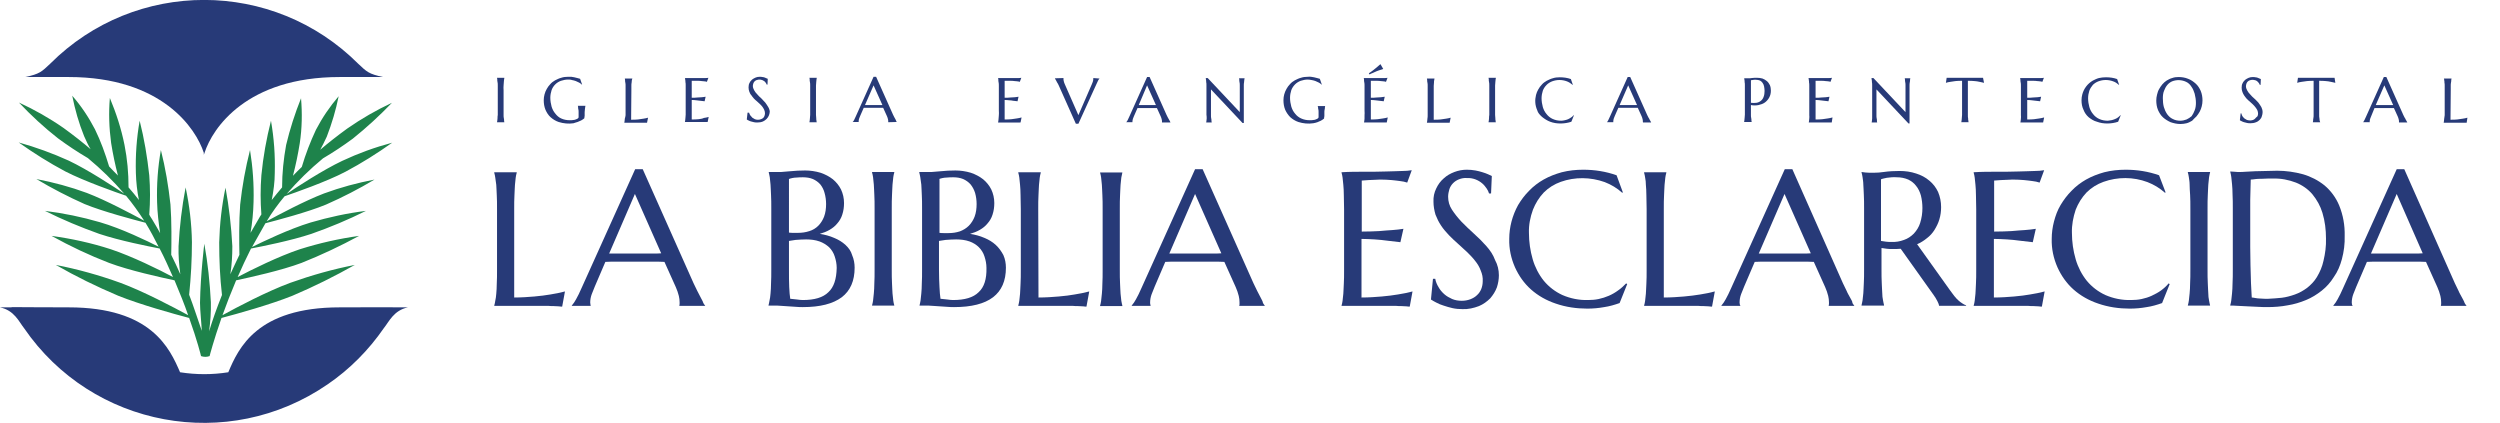 <?xml version="1.0" encoding="utf-8"?>
<!-- Generator: Adobe Illustrator 24.3.0, SVG Export Plug-In . SVG Version: 6.00 Build 0)  -->
<svg version="1.1" id="Layer_1" xmlns="http://www.w3.org/2000/svg" xmlns:xlink="http://www.w3.org/1999/xlink" x="0px" y="0px"
	 viewBox="0 0 989.9 167.4" style="enable-background:new 0 0 989.9 167.4;" xml:space="preserve">
<style type="text/css">
	.st0{fill:#273A78;}
	.st1{fill:#1E834B;}
</style>
<g>
	<path class="st0" d="M211.6,117.4c-2.4,0.2-5.1,0.4-8,0.4v-35c0-2.1,0-3.9,0.1-5.5s0.1-2.9,0.2-4.1c0.1-1,0.2-1.9,0.3-2.9
		c0.1-0.6,0.2-1.3,0.4-1.9v-0.2h-8.9v0.2c0.2,0.6,0.3,1.3,0.4,1.9c0.1,0.8,0.2,1.7,0.4,2.9c0.1,1.1,0.1,2.5,0.2,4.1s0.1,3.4,0.1,5.5
		v24c0,2.1,0,4-0.1,5.5c0,1.5-0.1,2.9-0.2,4c-0.1,1.1-0.2,2.1-0.4,2.8c-0.1,0.6-0.2,1.3-0.4,1.9v0.1h15.9c0.2,0,0.6,0,1.2,0h1.9h2.3
		c0.8,0.1,1.6,0.1,2.3,0.1l2,0.1c0.6,0.1,1,0.1,1.3,0.1l1.1-6c-1.9,0.5-3.8,0.9-5.8,1.2C216.1,116.9,214,117.2,211.6,117.4z"/>
	<path class="st0" d="M277.5,117.9c-0.4-0.8-0.9-1.7-1.4-2.7c-0.5-1-1-2-1.5-3.1L254.5,67h-3l-21.2,47c-0.8,1.8-1.5,3.3-2.2,4.5
		c-0.5,0.9-1,1.7-1.7,2.5v0.1h7.5V121c-0.1-0.1-0.1-0.3-0.1-0.4c0-0.3-0.1-0.5-0.1-0.8c0-1.1,0.2-2.2,0.6-3.3c0.4-1.1,0.8-2.1,1.2-3
		l4.2-9.8c1.4-0.1,3.1-0.1,4.9-0.1h13c2.3,0,4.1,0,5.5,0.1l4.5,10c0.5,1.1,0.9,2.3,1.2,3.5c0.2,0.8,0.3,1.7,0.3,2.5
		c0,0.2,0,0.4,0,0.7c0,0.2-0.1,0.4-0.1,0.6v0.1l10.2,0v-0.1c-0.3-0.3-0.5-0.7-0.7-1C278.3,119.3,277.9,118.7,277.5,117.9z
		 M258.2,100.4h-4.2h-4.4h-4.4h-4l10.2-23.6l10.4,23.5C260.8,100.4,259.6,100.4,258.2,100.4z"/>
	<path class="st0" d="M334.8,97c-1.3-1.2-2.8-2.1-4.5-2.8c-1.8-0.8-3.8-1.3-5.7-1.6c1.4-0.4,2.7-0.9,3.9-1.6c1.2-0.7,2.2-1.5,3-2.5
		c0.9-1,1.6-2.2,2-3.5c0.5-1.5,0.7-3,0.7-4.6c0-1.9-0.4-3.7-1.2-5.4c-0.8-1.6-1.9-2.9-3.2-4c-1.4-1.1-3.1-2-4.9-2.6
		c-2-0.6-4.1-0.9-6.1-0.9c-2,0-3.9,0.1-5.9,0.3c-1.2,0.1-2.4,0.2-3.6,0.3h-1.8c-0.6,0-1,0-1.6,0c-0.5,0-1.1,0-1.5,0v0.2
		c0.1,0.5,0.3,1.2,0.4,1.9s0.2,1.7,0.3,2.9c0.1,1.1,0.1,2.5,0.2,4.1c0.1,1.6,0.1,3.4,0.1,5.5l0,24c0,2.1,0,4-0.1,5.5
		c0,1.5-0.1,2.9-0.2,4c-0.1,1.1-0.2,2.1-0.4,2.8c-0.1,0.8-0.3,1.4-0.4,1.9v0.1h2.4c0.7,0,1.6,0,2.6,0.1l3,0.2l3,0.2
		c1,0.1,1.8,0.1,2.6,0.1c6.8,0,11.9-1.3,15.4-3.9c3.4-2.6,5.1-6.5,5.1-11.7c0-1.7-0.3-3.4-1-5C337,99.5,336,98.1,334.8,97z
		 M312.3,70.9c0.5-0.2,1-0.3,1.4-0.4c0.5-0.1,1.1-0.2,1.8-0.2c0.8-0.1,1.6-0.1,2.5-0.1c1.3,0,2.7,0.2,3.9,0.7
		c1.1,0.5,2.1,1.2,2.9,2.1c0.8,1,1.4,2.2,1.7,3.4c0.4,1.4,0.6,2.9,0.6,4.4c0,1.7-0.2,3.4-0.8,5c-0.5,1.3-1.3,2.6-2.3,3.6
		c-1,1-2.2,1.7-3.5,2.1c-1.5,0.5-3,0.7-4.6,0.7h-1.7c-0.5,0-1.1,0-1.8-0.1V70.9z M328,115.7c-2.1,2.1-5.5,3.1-10.1,3.1
		c-0.8,0-1.5-0.1-2.2-0.2c-0.9-0.1-1.9-0.2-2.8-0.3c-0.2-1.2-0.3-2.7-0.4-4.6c-0.1-1.9-0.1-4.2-0.1-7.1V95.4
		c0.6-0.1,1.5-0.2,2.6-0.4c1.4-0.1,2.8-0.2,4.2-0.2h0c1.8,0,3.6,0.2,5.3,0.8c1.4,0.5,2.7,1.3,3.8,2.3c1,1,1.8,2.3,2.2,3.6
		c0.5,1.5,0.8,3,0.8,4.6C331.2,110.5,330.2,113.7,328,115.7z"/>
	<path class="st0" d="M345.3,68.3c0.2,0.6,0.3,1.3,0.4,1.9c0.1,0.8,0.2,1.7,0.3,2.9c0.1,1.1,0.1,2.5,0.2,4.1
		c0.1,1.6,0.1,3.4,0.1,5.5v24c0,2.1,0,4-0.1,5.5c0,1.5-0.1,2.9-0.2,4s-0.2,2.1-0.3,2.8c-0.1,0.6-0.2,1.3-0.4,1.9v0.1h8.8v-0.1
		c-0.2-0.6-0.3-1.3-0.4-1.9c-0.1-0.8-0.2-1.8-0.3-2.8c-0.1-1.1-0.1-2.4-0.2-4c-0.1-1.6-0.1-3.4-0.1-5.5v-24c0-2.1,0-3.9,0.1-5.5
		s0.1-2.9,0.2-4.1c0.1-1,0.2-1.9,0.3-2.9c0.1-0.6,0.2-1.3,0.4-1.9v-0.2h-8.8V68.3z"/>
	<path class="st0" d="M394.3,97c-1.3-1.2-2.8-2.1-4.5-2.8c-1.8-0.8-3.8-1.3-5.7-1.6c1.4-0.4,2.7-0.9,3.9-1.6c1.2-0.7,2.2-1.5,3-2.5
		c0.9-1,1.6-2.2,2-3.5c0.5-1.5,0.7-3,0.7-4.6c0-1.9-0.4-3.7-1.2-5.4c-0.8-1.6-1.9-2.9-3.2-4c-1.4-1.1-3.1-2-4.9-2.6
		c-2-0.6-4.1-0.9-6.1-0.9c-2,0-3.9,0.1-5.8,0.3c-1.2,0.1-2.4,0.2-3.6,0.3h-1.8c-0.6,0-1,0-1.6,0c-0.5,0-1,0-1.5,0v0.2
		c0.1,0.5,0.3,1.2,0.4,1.9s0.2,1.7,0.4,2.9c0.1,1.1,0.1,2.5,0.2,4.1c0.1,1.6,0.1,3.4,0.1,5.5l0,24c0,2.1,0,4-0.1,5.5
		c0,1.5-0.1,2.9-0.2,4c-0.1,1.1-0.2,2.1-0.3,2.8c-0.1,0.8-0.3,1.4-0.4,1.9v0.1h2.5c0.7,0,1.6,0,2.6,0.1l3,0.2l3,0.2
		c1,0.1,1.8,0.1,2.6,0.1c6.8,0,12-1.3,15.4-3.9c3.4-2.6,5.1-6.5,5.1-11.7c0-1.7-0.3-3.4-1-5C396.5,99.5,395.5,98.1,394.3,97z
		 M371.8,70.9c0.5-0.2,1-0.3,1.4-0.4c0.5-0.1,1.1-0.2,1.8-0.2c0.8-0.1,1.6-0.1,2.5-0.1c1.3,0,2.7,0.2,3.9,0.7
		c1.1,0.5,2.1,1.2,2.9,2.1c0.8,1,1.4,2.1,1.8,3.4c0.4,1.4,0.6,2.9,0.6,4.4c0,1.7-0.2,3.4-0.8,5c-0.5,1.3-1.3,2.6-2.3,3.6
		c-1,1-2.2,1.7-3.5,2.2c-1.5,0.5-3,0.7-4.6,0.7h-1.7c-0.5,0-1.2,0-1.8-0.1V70.9z M387.5,115.7c-2.1,2.1-5.5,3.1-10.1,3.1
		c-0.8,0-1.5-0.1-2.2-0.2c-0.9-0.1-1.9-0.2-2.8-0.3c-0.2-1.2-0.3-2.7-0.4-4.6c-0.1-1.9-0.2-4.2-0.2-7.1V95.4
		c0.6-0.1,1.5-0.2,2.6-0.4c1.4-0.1,2.8-0.2,4.2-0.2c1.8,0,3.6,0.2,5.3,0.8c1.4,0.5,2.7,1.3,3.7,2.3c1,1,1.8,2.3,2.2,3.6
		c0.5,1.5,0.8,3,0.8,4.6C390.7,110.5,389.7,113.7,387.5,115.7z"/>
	<path class="st0" d="M419.2,117.4c-2.4,0.2-5.1,0.4-8,0.4l-0.1-35c0-2.1,0-3.9,0.1-5.5s0.1-2.9,0.2-4.1c0.1-1,0.2-1.9,0.3-2.9
		c0.1-0.6,0.2-1.3,0.4-1.9v-0.2h-8.9v0.2c0.2,0.6,0.3,1.3,0.4,1.9c0.1,0.8,0.2,1.7,0.3,2.9c0.1,1.1,0.2,2.5,0.2,4.1s0.1,3.4,0.1,5.5
		v24c0,2.1,0,4-0.1,5.5s-0.1,2.9-0.2,4c-0.1,1.1-0.2,2.1-0.3,2.8c-0.1,0.8-0.3,1.4-0.4,1.9v0.1h16c0.2,0,0.6,0,1.2,0h1.9h2.3
		c0.8,0.1,1.6,0.1,2.3,0.1l2,0.1c0.6,0.1,1,0.1,1.3,0.1l1.1-6c-1.9,0.5-3.8,0.9-5.8,1.2C423.8,116.9,421.7,117.2,419.2,117.4z"/>
	<path class="st0" d="M435.6,68.4c0.2,0.6,0.3,1.3,0.4,1.9c0.1,0.8,0.2,1.7,0.3,2.9c0.1,1.1,0.1,2.5,0.2,4.1
		c0.1,1.6,0.1,3.4,0.1,5.5v24c0,2.1,0,4-0.1,5.5c0,1.5-0.1,2.9-0.2,4c-0.1,1.1-0.2,2.1-0.3,2.8c-0.1,0.6-0.2,1.3-0.4,1.9l0,0.2h8.8
		v-0.2c-0.1-0.5-0.3-1.2-0.4-1.9c-0.1-0.8-0.2-1.8-0.3-2.8c-0.1-1.1-0.1-2.4-0.2-4c-0.1-1.6-0.1-3.4-0.1-5.5v-24
		c0-2.1,0-3.9,0.1-5.5s0.1-2.9,0.2-4.1c0.1-1.2,0.2-2.1,0.3-2.9c0.1-0.6,0.3-1.3,0.4-1.9v-0.1h-8.8V68.4z"/>
	<path class="st0" d="M499.2,117.9c-0.4-0.8-0.9-1.7-1.4-2.7c-0.5-1-1-2-1.5-3.1L476.2,67h-3l-21.2,47c-0.8,1.8-1.5,3.3-2.2,4.5
		c-0.5,0.9-1,1.7-1.7,2.5v0.1h7.5V121c-0.1-0.1-0.1-0.3-0.1-0.4c-0.1-0.3-0.1-0.5-0.1-0.8c0-1.1,0.2-2.2,0.6-3.3
		c0.4-1.1,0.8-2.1,1.2-3l4.2-9.8c1.5-0.1,3.1-0.1,4.9-0.1h13c2.3,0,4.1,0,5.5,0.1l4.5,10c0.5,1.1,0.9,2.3,1.2,3.5
		c0.2,0.8,0.3,1.7,0.3,2.5c0,0.2,0,0.4,0,0.7c0,0.2,0,0.4-0.1,0.6v0.1l10.1,0v-0.1c-0.1-0.1-0.4-0.5-0.7-1
		C500,119.3,499.6,118.7,499.2,117.9z M480,100.4h-4.1h-4.4H467h-4l10.2-23.6l10.4,23.5C482.5,100.4,481.3,100.4,480,100.4z"/>
	<path class="st0" d="M547.1,117.4c-2.4,0.2-5.1,0.4-8,0.4V94.6c1.6,0,3.4,0.1,5.2,0.2c1.8,0.1,3.5,0.3,5,0.5
		c1.8,0.2,3.5,0.4,5.2,0.6l1.2-5.3c-1.3,0.2-2.8,0.4-4.4,0.5c-1.4,0.1-3.2,0.2-5.2,0.4c-2,0.1-4.3,0.2-6.9,0.2V71.5l2.7-0.2
		c0.8,0,1.5-0.1,2.4-0.1s1.5-0.1,2.1-0.1c1.8,0,3.3,0.1,4.6,0.2s2.5,0.3,3.4,0.4c1,0.1,1.9,0.3,2.8,0.6l1.8-4.9
		c-1.2,0.2-2.4,0.3-3.7,0.3c-1.8,0.1-4,0.1-6.5,0.2c-2.5,0.1-5.4,0.1-8.4,0.1c-3.1,0-6.1,0-9.2,0.2v0.2c0.2,0.6,0.3,1.3,0.4,1.9
		c0.1,0.8,0.2,1.7,0.3,2.9c0.1,1.1,0.2,2.5,0.2,4.1s0.1,3.4,0.1,5.5v24c0,2.1,0,4-0.1,5.5s-0.1,2.9-0.2,4s-0.2,2.1-0.3,2.8
		c-0.1,0.6-0.2,1.3-0.4,1.9v0.1h16c0.2,0,0.6,0,1.2,0h1.9h2.3c0.8,0.1,1.6,0.1,2.3,0.1l2,0.1c0.6,0.1,1,0.1,1.3,0.1l1.1-6
		c-1.9,0.5-3.8,0.9-5.8,1.2C551.7,116.9,549.5,117.2,547.1,117.4z"/>
	<path class="st0" d="M588.5,97.4c-1.5-1.7-3.2-3.4-4.9-4.9c-1.8-1.6-3.4-3.2-4.9-4.7c-1.4-1.5-2.7-3.1-3.8-4.8
		c-1-1.5-1.5-3.3-1.5-5.1c0-1,0.2-2,0.5-3c0.6-1.8,2-3.2,3.8-3.9c1-0.4,2.1-0.6,3.2-0.5c2.2-0.1,4.4,0.7,6.1,2.2
		c0.7,0.6,1.2,1.3,1.7,2c0.4,0.6,0.7,1.2,0.9,1.9h0.8l0.3-6.9l-1.5-0.7c-0.6-0.3-1.3-0.5-2.2-0.8c-0.9-0.3-1.8-0.5-2.8-0.7
		c-1.1-0.2-2.3-0.3-3.4-0.3c-1.7,0-3.3,0.3-4.9,0.9c-1.6,0.6-3,1.4-4.2,2.5c-1.3,1.1-2.3,2.5-3,4c-0.8,1.6-1.2,3.4-1.1,5.3
		c0,1.7,0.3,3.4,0.8,5.1c0.6,1.5,1.3,3,2.2,4.3c0.9,1.4,2,2.6,3.1,3.8c1.2,1.2,2.4,2.4,3.7,3.5c1.2,1.1,2.4,2.2,3.6,3.3
		c1.1,1.1,2.2,2.2,3.1,3.4c0.9,1.1,1.7,2.4,2.2,3.8c0.6,1.4,0.9,2.8,0.8,4.3c0,1-0.2,2.1-0.6,3.1c-0.4,0.9-0.9,1.7-1.7,2.4
		c-0.7,0.7-1.6,1.2-2.6,1.6c-1.1,0.4-2.2,0.6-3.4,0.6c-1.3,0-2.6-0.2-3.8-0.7c-1.1-0.5-2.2-1.1-3.1-1.9c-0.9-0.8-1.7-1.7-2.3-2.8
		c-0.6-1-1.1-2.1-1.3-3.3h-0.9l-0.8,8.2c0.7,0.4,1.4,0.9,2.1,1.2c0.9,0.5,1.9,0.9,2.9,1.2c1.1,0.4,2.3,0.7,3.5,1
		c1.3,0.3,2.7,0.4,4,0.4c2.2,0.1,4.4-0.4,6.5-1.2c1.7-0.7,3.2-1.8,4.5-3.1c1.1-1.3,2-2.7,2.6-4.3c0.5-1.5,0.8-3.2,0.8-4.8
		c0-2.1-0.5-4.2-1.5-6C591.2,100.8,590,99.1,588.5,97.4z"/>
	<path class="st0" d="M640.7,115c-2.3,1.7-4.9,2.8-7.7,3.4c-1.4,0.3-2.8,0.4-4.2,0.4c-3.5,0.1-7-0.6-10.2-2
		c-2.8-1.3-5.3-3.2-7.3-5.6c-2-2.5-3.5-5.4-4.4-8.5c-1-3.4-1.5-7-1.5-10.5c-0.1-3.1,0.5-6.2,1.6-9.2c1-2.5,2.4-4.8,4.3-6.8
		c1.9-1.9,4.2-3.3,6.7-4.2c5.6-2,11.8-1.9,17.4,0.1c2.6,1,4.9,2.4,6.9,4.2l0.3-0.1l-2.5-6.8c-4.2-1.5-8.7-2.2-13.2-2.2
		c-2.9,0-5.7,0.3-8.5,1c-2.5,0.7-4.9,1.6-7.2,2.9c-2.1,1.2-4.1,2.7-5.8,4.5c-1.7,1.7-3.1,3.6-4.3,5.6c-1.1,2-2,4.2-2.6,6.5
		c-0.6,2.3-0.9,4.6-0.9,6.9c-0.1,3.9,0.7,7.7,2.3,11.3c1.5,3.3,3.6,6.3,6.3,8.7c2.8,2.5,6.2,4.4,9.8,5.6c4,1.4,8.3,2,12.5,2
		c2.3,0,4.5-0.2,6.7-0.6c2.1-0.3,4.1-0.9,6.1-1.6l3-7.5l-0.4-0.3C642.9,113.2,641.9,114.2,640.7,115z"/>
	<path class="st0" d="M666.8,117.4c-2.4,0.2-5.1,0.4-8,0.4l0-35c0-2.1,0-3.9,0.1-5.5s0.1-2.9,0.2-4.1c0.1-1,0.2-1.9,0.3-2.9
		c0.1-0.6,0.2-1.3,0.4-1.9v-0.2H651v0.2c0.2,0.6,0.3,1.3,0.4,1.9c0.2,0.9,0.3,1.9,0.3,2.9c0.1,1.1,0.2,2.5,0.2,4.1s0.1,3.4,0.1,5.5
		v24c0,2.1,0,4-0.1,5.5s-0.1,2.9-0.2,4c-0.1,1-0.2,1.9-0.3,2.8c-0.1,0.6-0.2,1.3-0.4,1.9v0.1h15.9c0.2,0,0.6,0,1.2,0h1.9h2.3
		c0.8,0.1,1.6,0.1,2.3,0.1l2,0.1c0.6,0.1,1,0.1,1.3,0.1l1.1-6c-1.9,0.5-3.8,0.9-5.8,1.2C671.3,116.9,669.2,117.2,666.8,117.4z"/>
	<path class="st0" d="M732.6,117.9c-0.4-0.8-1-1.7-1.4-2.7c-0.5-1-1-2-1.5-3.1l-20-45.1h-3l-21.2,47c-0.8,1.8-1.5,3.3-2.2,4.5
		c-0.5,0.9-1,1.7-1.7,2.5v0.1h7.5V121c-0.1-0.1-0.1-0.3-0.2-0.4c0-0.3-0.1-0.5-0.1-0.8c0-1.1,0.2-2.2,0.6-3.3c0.4-1.1,0.8-2.1,1.2-3
		l4.2-9.8c1.5-0.1,3.1-0.1,4.9-0.1h13c2.3,0,4.1,0,5.5,0.1l4.5,10c0.5,1.1,0.9,2.3,1.2,3.5c0.2,0.8,0.3,1.7,0.3,2.5
		c0,0.2,0,0.4,0,0.7c0,0.2-0.1,0.4-0.1,0.6v0.1l10.1,0v-0.1c-0.3-0.3-0.5-0.7-0.7-1C733.5,119.3,733,118.7,732.6,117.9z
		 M713.4,100.4h-4.2h-4.4h-4.4h-4l10.2-23.6l10.4,23.5C716,100.4,714.8,100.4,713.4,100.4z"/>
	<path class="st0" d="M775.5,119c-0.6-0.5-1.1-1.1-1.6-1.7c-0.5-0.7-1.1-1.4-1.8-2.4l-13-18.2c1.4-0.6,2.7-1.4,3.9-2.4
		c1.2-0.9,2.2-2,3-3.3c0.8-1.3,1.5-2.7,1.9-4.1c0.5-1.6,0.7-3.3,0.7-4.9c0-2.1-0.4-4.1-1.2-6c-0.8-1.7-2-3.3-3.5-4.5
		c-1.5-1.3-3.3-2.2-5.2-2.8c-2.1-0.7-4.3-1-6.5-1c-2.1,0-4.2,0.1-6.3,0.4c-1.3,0.2-2.6,0.3-3.9,0.3h-1.8c-0.6,0-1.1-0.1-1.6-0.1
		l-1.5-0.2v0.2c0.2,0.6,0.3,1.3,0.4,1.9c0.1,0.8,0.3,1.8,0.3,2.9c0.1,1.1,0.1,2.4,0.2,4s0.1,3.4,0.1,5.5v24c0,2.1,0,4-0.1,5.5
		c-0.1,1.5-0.1,2.9-0.2,4c-0.1,1.1-0.2,2.1-0.3,2.8s-0.3,1.4-0.4,1.9v0.2h8.9v-0.2c-0.1-0.5-0.3-1.2-0.4-1.9
		c-0.2-0.9-0.3-1.9-0.3-2.8c-0.1-1.1-0.1-2.4-0.2-4c-0.1-1.6-0.1-3.4-0.1-5.5v-8.4c0.7,0.1,1.4,0.2,2.1,0.3s1.5,0.1,2.1,0.1
		s1.2,0,1.7,0l1.7-0.1l13.1,18.4c0.5,0.7,1,1.5,1.4,2.3c0.3,0.6,0.6,1.2,0.7,1.9h10.7v-0.2c-0.5-0.2-1-0.4-1.4-0.7
		C776.4,119.8,776,119.4,775.5,119z M753.9,95c-1.6,0.6-3.3,0.9-5.1,0.8c-0.6,0-1.3,0-2-0.1c-0.7-0.1-1.3-0.2-2-0.3V71
		c0.7-0.3,1.5-0.4,2.3-0.6c1.3-0.2,2.7-0.3,4.1-0.2c1.5,0,3,0.3,4.4,0.9c1.2,0.6,2.3,1.4,3.1,2.5c0.9,1.1,1.5,2.4,1.9,3.8
		c0.4,1.6,0.6,3.3,0.6,5c0,2-0.3,4-0.9,5.9c-0.5,1.6-1.4,3-2.5,4.2C756.7,93.6,755.4,94.5,753.9,95z"/>
	<path class="st0" d="M797.5,117.4c-2.4,0.2-5.1,0.4-8,0.4V94.6c1.6,0,3.4,0.1,5.2,0.2c1.8,0.1,3.5,0.3,5,0.5
		c1.8,0.2,3.5,0.4,5.2,0.6l1.2-5.3c-1.3,0.2-2.8,0.4-4.4,0.5c-1.4,0.1-3.2,0.2-5.2,0.4c-2,0.1-4.3,0.2-6.9,0.2V71.5l2.7-0.2
		c0.8,0,1.5-0.1,2.4-0.1s1.5-0.1,2.1-0.1c1.8,0,3.3,0.1,4.6,0.2s2.5,0.3,3.4,0.4c1,0.1,1.9,0.3,2.8,0.6l1.8-4.9
		c-1.2,0.2-2.4,0.3-3.7,0.3c-1.8,0.1-4,0.1-6.5,0.2c-2.5,0.1-5.4,0.1-8.4,0.1c-3,0-6.1,0-9.3,0.2v0.2c0.2,0.6,0.3,1.3,0.4,1.9
		c0.1,0.8,0.2,1.7,0.3,2.9c0.1,1.1,0.2,2.5,0.2,4.1s0.1,3.4,0.1,5.5v24c0,2.1,0,4-0.1,5.5s-0.1,2.9-0.2,4s-0.2,2.1-0.3,2.8
		c-0.1,0.6-0.2,1.3-0.4,1.9v0.1h16c0.2,0,0.6,0,1.2,0h1.9h2.3c0.8,0.1,1.6,0.1,2.3,0.1l2,0.1c0.6,0.1,1,0.1,1.3,0.1l1.1-6
		c-1.9,0.5-3.8,0.9-5.8,1.2C802.1,116.9,799.9,117.2,797.5,117.4z"/>
	<path class="st0" d="M855.7,115c-1.1,0.8-2.4,1.5-3.7,2.1c-1.3,0.6-2.6,1-4,1.3c-1.4,0.3-2.8,0.4-4.2,0.4c-3.5,0.1-7-0.6-10.2-2
		c-2.8-1.3-5.3-3.2-7.3-5.6c-2-2.5-3.5-5.4-4.4-8.5c-1-3.4-1.5-7-1.5-10.5c-0.1-3.1,0.5-6.2,1.5-9.2c1-2.5,2.4-4.8,4.3-6.8
		c1.9-1.9,4.2-3.3,6.7-4.2c5.6-2,11.8-2,17.4,0.1c2.6,1,4.9,2.4,6.9,4.2l0.3-0.1l-2.6-6.8c-4.2-1.5-8.7-2.2-13.2-2.2
		c-2.9,0-5.7,0.3-8.5,1c-2.5,0.7-4.9,1.6-7.2,2.9c-2.1,1.2-4.1,2.7-5.8,4.5c-1.7,1.7-3.1,3.6-4.3,5.6c-1.2,2-2,4.2-2.6,6.5
		c-0.6,2.3-0.9,4.6-0.9,6.9c-0.1,3.9,0.7,7.7,2.3,11.3c1.5,3.3,3.6,6.3,6.3,8.7c2.8,2.5,6.2,4.4,9.8,5.6c4,1.4,8.3,2,12.5,2
		c2.3,0,4.5-0.2,6.7-0.6c2.1-0.3,4.1-0.9,6.1-1.6l3-7.5l-0.4-0.3C857.9,113.2,856.8,114.2,855.7,115z"/>
	<path class="st0" d="M866.3,68.3c0.2,0.6,0.3,1.3,0.4,1.9c0.1,0.8,0.3,1.7,0.3,2.9s0.1,2.5,0.2,4.1s0.1,3.4,0.1,5.5v24
		c0,2.1,0,4-0.1,5.5c0,1.5-0.1,2.9-0.2,4s-0.2,2.1-0.3,2.8c-0.1,0.6-0.2,1.3-0.4,1.9v0.1h8.8v-0.1c-0.1-0.5-0.3-1.2-0.4-1.9
		c-0.2-0.9-0.3-1.9-0.3-2.8c-0.1-1.1-0.1-2.4-0.2-4s-0.1-3.4-0.1-5.5v-24c0-2.1,0-3.9,0.1-5.5s0.1-2.9,0.2-4.1
		c0.1-1,0.2-1.9,0.3-2.9c0.1-0.8,0.3-1.4,0.4-1.9v-0.2h-8.8V68.3z"/>
	<path class="st0" d="M927.3,102.6c0.8-3,1.2-6.1,1.1-9.2c0.1-4.1-0.6-8.2-2.2-12.1c-1.3-3.1-3.3-5.8-5.8-7.9
		c-2.5-2-5.4-3.5-8.5-4.4c-3.3-0.9-6.8-1.4-10.2-1.4c-1.3,0-2.8,0.1-4.3,0.1l-4.4,0.1l-3.8,0.2c-1.1,0.1-1.9,0.1-2.3,0.1H886
		c-0.4,0-0.9-0.1-1.3-0.1l-1.6-0.1l0,0.2c0.2,0.7,0.3,1.3,0.4,2c0.1,0.8,0.2,1.8,0.3,2.9s0.2,2.5,0.2,4.1c0.1,1.6,0.1,3.4,0.1,5.5
		v24c0,2.1,0,4-0.1,5.5c0,1.5-0.1,2.9-0.2,4c-0.1,1-0.2,1.9-0.3,2.8c-0.1,0.6-0.2,1.3-0.4,1.9v0.2c0.7,0,1.7,0,2.9,0.1l4,0.2
		l4.2,0.2c1.4,0.1,2.6,0.1,3.6,0.1c2.7,0,5.4-0.2,8-0.7c2.5-0.4,4.9-1.1,7.3-2.1c2.2-0.9,4.3-2.2,6.2-3.7c1.9-1.5,3.5-3.3,4.8-5.4
		C925.6,107.6,926.6,105.2,927.3,102.6z M920,103.3c-0.5,2.3-1.4,4.4-2.6,6.4c-1,1.7-2.4,3.1-3.9,4.3c-1.5,1.1-3.1,2-4.8,2.6
		c-1.7,0.6-3.5,1.1-5.2,1.3c-1.8,0.2-3.5,0.3-5.3,0.4c-0.4,0-0.9,0-1.5,0l-1.9-0.1c-0.6,0-1.2-0.1-1.8-0.2c-0.6-0.1-1-0.2-1.4-0.2
		c-0.1-1.5-0.2-3.4-0.3-5.7c-0.1-2.3-0.1-4.6-0.2-7.1c0-2.5-0.1-4.8-0.1-7.2s0-4.3,0-6c0-0.8,0-1.7,0-2.7c0-1,0-2.1,0-3.2
		s0-2.2,0-3.4c0-1.2,0-2.3,0-3.4c0.1-2.6,0.1-5.2,0.2-8h0c0.5,0,1.2-0.1,1.9-0.2s1.5-0.1,2.3-0.1l2.5-0.1c0.8,0,1.6,0,2.2,0
		c3.1-0.1,6.1,0.5,9,1.6c2.5,1,4.8,2.6,6.5,4.6c1.8,2.2,3.2,4.7,4,7.4c1,3.3,1.4,6.7,1.4,10.1C921.1,97.4,920.7,100.4,920,103.3z"/>
	<path class="st0" d="M974.9,117.9c-0.4-0.8-1-1.7-1.4-2.7c-0.5-1-1-2-1.5-3.1L952,67h-3l-21.2,47c-0.8,1.8-1.5,3.3-2.2,4.5
		c-0.5,0.9-1,1.7-1.7,2.5v0.1h7.6V121c-0.1-0.1-0.1-0.3-0.2-0.4c0-0.3-0.1-0.5-0.1-0.8c0-1.1,0.2-2.2,0.6-3.3c0.4-1.1,0.8-2.1,1.2-3
		l4.2-9.8c1.5-0.1,3.1-0.1,4.9-0.1h13c2.3,0,4.1,0,5.5,0.1l4.5,10c0.5,1.1,0.9,2.3,1.2,3.5c0.2,0.8,0.3,1.7,0.3,2.5
		c0,0.2,0,0.4,0,0.7c0,0.2-0.1,0.4-0.1,0.6v0.1l10.1,0v-0.1c-0.3-0.3-0.5-0.7-0.7-1C975.7,119.3,975.3,118.7,974.9,117.9z
		 M955.7,100.4h-4.2h-4.4h-4.4h-3.9L949,76.8l10.3,23.5C958.2,100.4,957,100.4,955.7,100.4z"/>
	<path class="st0" d="M197,46.8c0,0.4-0.1,0.8-0.1,1c0,0.2-0.1,0.4-0.1,0.6h2.9c0-0.2-0.1-0.3-0.1-0.6c0-0.3,0-0.7-0.1-1
		s-0.1-0.8-0.1-1.3c0-0.5,0-1.1,0-1.8v-8c0-0.7-0.1-1.3,0-1.8c0.1-0.5,0-0.9,0.1-1.4c0-0.4,0.1-0.8,0.1-1c0-0.2,0.1-0.5,0.1-0.6
		v-0.1h-2.9v0.1c0.1,0.2,0.1,0.4,0.1,0.6c0,0.3,0,0.7,0.1,1c0.1,0.4,0.1,0.8,0.1,1.4c0,0.5,0,1.1,0,1.8v8c0,0.7,0,1.3,0,1.8
		C197,46,197,46.4,197,46.8z"/>
	<path class="st0" d="M228.7,48.3c0.5-0.2,1-0.4,1.4-0.6c0.4-0.2,0.8-0.5,1.2-0.8c0.1-0.1,0.1-0.2,0.1-0.2c0-0.1,0-0.2,0-0.3
		l0.1-0.5c0-0.6,0-1.1,0-1.5c0-0.4,0.1-0.8,0.1-1.1c0-0.3,0.1-0.6,0.1-0.8c0-0.2,0.1-0.4,0.1-0.6h-3c0.1,0.2,0.1,0.4,0.1,0.6
		c0,0.2,0,0.5,0.1,0.8c0.1,0.3,0.1,0.7,0.1,1.1c0,0.4,0,0.9,0,1.5v0.5c0,0.2-0.1,0.3-0.2,0.4c-0.2,0.2-0.4,0.3-0.7,0.4
		c-0.4,0.2-0.8,0.3-1.1,0.3c-0.5,0.1-1,0.1-1.5,0.1c-1.2,0-2.3-0.2-3.4-0.7c-0.9-0.4-1.7-1.1-2.3-1.9c-0.7-0.8-1.2-1.8-1.5-2.8
		c-0.3-1.1-0.5-2.3-0.5-3.5c0-1,0.2-2.1,0.5-3c0.6-1.7,2-3.1,3.7-3.7c0.9-0.3,1.9-0.5,2.8-0.5c0.5,0,1.1,0,1.6,0.2
		c0.5,0.1,1,0.2,1.5,0.4c0.5,0.2,0.9,0.4,1.3,0.6c0.4,0.2,0.8,0.5,1.1,0.8h0.1l-0.8-2.3c-0.4-0.1-0.7-0.2-1.1-0.3
		c-0.4-0.1-0.8-0.2-1.2-0.3c-0.4-0.1-0.8-0.1-1.2-0.2c-0.4,0-0.8,0-1.2,0c-1,0-1.9,0.1-2.8,0.4c-0.8,0.2-1.6,0.6-2.4,1
		c-0.7,0.4-1.4,0.9-1.9,1.5c-0.6,0.6-1,1.2-1.4,1.9c-0.4,0.7-0.7,1.4-0.9,2.2c-0.2,0.8-0.3,1.5-0.3,2.3c0,1.3,0.2,2.6,0.7,3.8
		c0.5,1.1,1.1,2.1,2,2.9c0.9,0.8,2,1.5,3.2,1.9c1.9,0.6,4,0.8,5.9,0.5C227.6,48.6,228.1,48.5,228.7,48.3z"/>
	<path class="st0" d="M247.4,47c0,0.4-0.1,0.8-0.1,1s-0.1,0.5-0.1,0.6h5.7h0.6h0.8h0.8h0.7h0.4l0.4-2c-0.6,0.2-1.3,0.3-1.9,0.4
		c-0.6,0.1-1.3,0.2-2.1,0.3s-1.7,0.1-2.7,0.1l0.1-11.6c0-0.7,0-1.3,0-1.8c0-0.5,0-0.9,0.1-1.3c0-0.4,0.1-0.8,0.1-1s0.2-0.5,0.2-0.6
		v0h-3v0c0,0.2,0.1,0.3,0.1,0.6s0,0.7,0.1,1c0.1,0.3,0.1,0.8,0.1,1.3c0,0.5,0,1.1,0,1.8v8c0,0.7,0,1.3,0,1.8S247.5,46.5,247.4,47z"
		/>
	<path class="st0" d="M276.6,47.2c-0.8,0.1-1.7,0.1-2.7,0.1v-7.7c0.6,0,1.1,0,1.7,0.1c0.6,0.1,1.1,0.1,1.7,0.2
		c0.6,0.1,1.2,0.1,1.7,0.2l0.4-1.8c-0.4,0.1-0.9,0.1-1.5,0.2l-1.7,0.1c-0.7,0.1-1.4,0.1-2.3,0.1v-6.7h0.9h0.8c0.3,0,0.5,0,0.7,0
		c0.5,0,1,0,1.5,0.1c0.4,0,0.8,0.1,1.1,0.1c0.3,0,0.7,0.1,1,0.2l0.6-1.6c-0.4,0.1-0.8,0.1-1.2,0.1l-2.2,0h-2.8l-3.1,0v0
		c0.1,0.2,0.1,0.4,0.1,0.6c0.1,0.3,0.1,0.7,0.1,1c0.1,0.3,0.1,0.8,0.1,1.3s0,1.1,0,1.8v8c0,0.7,0,1.3,0,1.8c0,0.5-0.1,1-0.1,1.3
		c0,0.3-0.1,0.7-0.1,1c0,0.2-0.1,0.4-0.1,0.6h5.7h0.6h0.8h0.8h0.7h0.4l0.4-2c-0.6,0.2-1.3,0.3-1.9,0.4
		C278.1,47,277.4,47.1,276.6,47.2z"/>
	<path class="st0" d="M304.2,42.4c-0.3-0.6-0.8-1.2-1.2-1.8c-0.5-0.6-1.1-1.1-1.6-1.7c-0.6-0.5-1.1-1-1.6-1.6
		c-0.5-0.5-0.9-1-1.2-1.6c-0.3-0.5-0.5-1.1-0.5-1.7c0-0.3,0.1-0.7,0.2-1c0.1-0.3,0.3-0.6,0.5-0.8c0.2-0.2,0.5-0.4,0.8-0.5
		c1.1-0.4,2.2-0.2,3.1,0.5c0.2,0.2,0.4,0.4,0.6,0.7c0.1,0.2,0.2,0.4,0.3,0.6h0.3l0.1-2.3l-0.5-0.2c-0.2-0.1-0.5-0.2-0.7-0.3
		c-0.3-0.1-0.6-0.2-0.9-0.2c-0.4-0.1-0.8-0.1-1.1-0.1c-0.6,0-1.1,0.1-1.6,0.3c-0.5,0.2-1,0.5-1.4,0.8c-0.4,0.4-0.8,0.8-1,1.3
		c-0.3,0.5-0.4,1.1-0.4,1.8c0,0.6,0.1,1.2,0.3,1.7c0.2,0.5,0.4,1,0.8,1.4c0.3,0.4,0.6,0.9,1,1.3c0.4,0.4,0.8,0.8,1.2,1.1l1.2,1.1
		c0.4,0.4,0.7,0.7,1,1.1c0.3,0.4,0.5,0.8,0.7,1.2c0.2,0.5,0.3,0.9,0.3,1.4c0,0.3-0.1,0.7-0.2,1c-0.1,0.3-0.3,0.6-0.5,0.8
		c-0.3,0.2-0.5,0.4-0.9,0.5c-0.8,0.3-1.6,0.3-2.4,0c-0.4-0.2-0.7-0.4-1-0.6c-0.3-0.3-0.5-0.6-0.8-0.9c-0.2-0.3-0.4-0.7-0.5-1.1H296
		l-0.3,2.7c0.2,0.2,0.5,0.3,0.7,0.4c0.3,0.2,0.7,0.3,1,0.4c0.4,0.1,0.8,0.2,1.2,0.3c0.4,0.1,0.9,0.1,1.3,0.1c0.7,0,1.5-0.1,2.2-0.4
		c1.1-0.5,2-1.4,2.4-2.5c0.2-0.5,0.3-1.1,0.3-1.6C304.7,43.7,304.6,43,304.2,42.4z"/>
	<path class="st0" d="M320.7,46.8c0,0.4-0.1,0.8-0.1,1c0,0.2-0.1,0.5-0.1,0.6h2.9c-0.1-0.2-0.1-0.4-0.1-0.6c-0.1-0.3-0.1-0.7-0.1-1
		c0-0.3-0.1-0.8-0.1-1.3c0-0.5,0-1.1,0-1.8v-8c0-0.7,0-1.3,0-1.8c0-0.5,0.1-1,0.1-1.4c0-0.3,0.1-0.7,0.1-1c0-0.2,0.1-0.4,0.1-0.6
		v-0.1h-2.9v0.1c0.1,0.2,0.1,0.3,0.1,0.6c0,0.3,0,0.7,0.1,1c0.1,0.4,0.1,0.8,0.1,1.4c0,0.5,0,1.1,0,1.8v8c0,0.7,0,1.3,0,1.8
		C320.8,46,320.7,46.4,320.7,46.8z"/>
	<path class="st0" d="M354.6,47.3c-0.2-0.3-0.3-0.6-0.5-0.9c-0.2-0.3-0.3-0.7-0.5-1l-6.7-15h-1l-7,15.6c-0.3,0.6-0.5,1.1-0.7,1.5
		c-0.2,0.3-0.3,0.6-0.6,0.8h2.4c0,0,0-0.1,0-0.1c0-0.1,0-0.2,0-0.3c0-0.3,0.1-0.7,0.2-1l0.4-1l1.4-3.2c0.5,0,1,0,1.6,0h4.3
		c0.8,0,1.4,0,1.8,0l1.5,3.3c0.2,0.4,0.3,0.8,0.4,1.2c0.1,0.3,0.1,0.6,0.1,0.8c0,0.1,0,0.1,0,0.2c0,0.1,0,0.1,0,0.2l3.4-0.1
		c-0.1-0.1-0.2-0.2-0.2-0.3L354.6,47.3z M348.1,41.6h-1.4h-2.9l-1.3,0l3.4-7.8l3.5,7.8H348.1z"/>
	<path class="st0" d="M404.1,48.5l0.4-2c-0.6,0.2-1.3,0.3-1.9,0.4c-0.6,0.1-1.3,0.2-2.1,0.3c-0.8,0.1-1.7,0.1-2.7,0.1v-7.7
		c0.5,0,1.1,0,1.7,0.1c0.6,0,1.2,0.1,1.7,0.2c0.6,0.1,1.2,0.1,1.7,0.2l0.4-1.8c-0.4,0.1-0.9,0.1-1.5,0.2l-1.7,0.1
		c-0.7,0.1-1.4,0.1-2.3,0.1v-6.7h0.9h0.8c0.3,0,0.5,0,0.7,0c0.5,0,1,0,1.5,0.1c0.5,0,0.8,0.1,1.1,0.1c0.3,0,0.6,0.1,1,0.2l0.6-1.6
		c-0.4,0.1-0.8,0.1-1.2,0.1l-2.2,0h-2.8h-3v0.1c0.1,0.2,0.1,0.3,0.1,0.6c0,0.3,0,0.7,0.1,1c0.1,0.4,0.1,0.8,0.1,1.4
		c0,0.5,0,1.1,0,1.8v8c0,0.7,0.1,1.3,0,1.8c-0.1,0.5,0,0.9-0.1,1.3c0,0.4-0.1,0.8-0.1,1c0,0.2-0.1,0.5-0.1,0.6h5.7h0.6h0.8h0.8h0.7
		H404.1z"/>
	<path class="st0" d="M432.9,30.9c0,0.1,0,0.1,0,0.2c0,0.1,0,0.2,0,0.2c0,0.4-0.1,0.7-0.2,1.1l-0.4,1L427,45.6l-5.4-12.3
		c-0.2-0.4-0.3-0.8-0.4-1.2c-0.1-0.3-0.1-0.6-0.1-0.8c0-0.1,0-0.1,0-0.2c0-0.1,0-0.1,0-0.2v0l-3.4,0.1v0l0.2,0.4
		c0.1,0.2,0.2,0.4,0.4,0.7c0.1,0.3,0.3,0.6,0.5,0.9s0.3,0.6,0.5,1l6.7,15h1l7.1-15.6c0.3-0.6,0.5-1.1,0.7-1.5
		c0.2-0.3,0.3-0.6,0.6-0.8v0L432.9,30.9L432.9,30.9z"/>
	<path class="st0" d="M448.4,48.4c0-0.1,0-0.2,0-0.3c0-0.4,0.1-0.7,0.2-1.1l0.4-1l1.4-3.2c0.5,0,1,0,1.6,0h4.3c0.8,0,1.4,0,1.8,0
		l1.5,3.3c0.2,0.4,0.3,0.8,0.4,1.2c0.1,0.3,0.1,0.6,0.1,0.8c0,0.1,0,0.1,0,0.2c0,0.1,0,0.1,0,0.2l3.4,0c-0.1-0.1-0.2-0.2-0.2-0.4
		l-0.4-0.7c-0.2-0.3-0.3-0.6-0.5-0.9s-0.3-0.7-0.5-1l-6.7-15h-1l-7,15.6c-0.3,0.6-0.5,1.1-0.7,1.5c-0.2,0.3-0.3,0.6-0.6,0.8h2.5
		C448.4,48.5,448.4,48.4,448.4,48.4z M454.2,33.8l3.5,7.8h-1.2h-1.4h-2.9l-1.3,0L454.2,33.8z"/>
	<path class="st0" d="M477.8,46.9c0,0.3-0.1,0.7-0.1,1c0,0.2-0.1,0.4-0.1,0.6h2.2c0-0.2-0.1-0.3-0.1-0.6s0-0.7-0.1-1
		c-0.1-0.3-0.1-0.8-0.1-1.3c0-0.5,0-1.1,0-1.8v-8.4L492,48.7h0.5V35.7c0-0.7,0-1.3,0-1.8c0-0.5,0-0.9,0.1-1.3c0-0.4,0.1-0.7,0.1-1
		c0-0.2,0.1-0.4,0.1-0.6v0h-2.2v0c0.1,0.2,0.1,0.3,0.1,0.6c0,0.3,0,0.6,0.1,1c0.1,0.3,0.1,0.8,0.1,1.3s0,1.1,0,1.8v8.7l-12.7-13.5
		l-0.8,0v0c0.1,0.2,0.1,0.4,0.1,0.6c0.1,0.3,0.1,0.7,0.1,1c0.1,0.3,0.1,0.8,0.1,1.3s0,1.1,0,1.8v8c0,0.7,0,1.3,0,1.8
		C477.8,46,477.8,46.5,477.8,46.9z"/>
	<path class="st0" d="M521.9,42.5c0,0.2,0,0.5,0.1,0.8s0.1,0.7,0.1,1.1c0,0.4,0,0.9,0,1.5v0.5c0,0.2-0.1,0.3-0.2,0.4
		c-0.2,0.2-0.4,0.3-0.7,0.4c-0.4,0.2-0.7,0.3-1.1,0.3c-0.5,0.1-1,0.1-1.5,0.1c-1.2,0-2.3-0.2-3.4-0.7c-0.9-0.4-1.8-1.1-2.4-1.9
		c-0.7-0.8-1.2-1.8-1.5-2.8c-0.3-1.1-0.5-2.3-0.5-3.5c0-1,0.2-2.1,0.5-3c0.3-0.8,0.8-1.6,1.5-2.3c0.6-0.6,1.4-1.1,2.2-1.4
		c0.9-0.3,1.9-0.5,2.8-0.5c0.5,0,1.1,0.1,1.6,0.2c0.5,0.1,1,0.2,1.5,0.4c0.5,0.2,0.9,0.4,1.3,0.6c0.4,0.2,0.8,0.5,1.1,0.8h0.1
		l-0.8-2.3c-0.3-0.1-0.7-0.2-1.1-0.3c-0.4-0.1-0.8-0.2-1.2-0.3s-0.8-0.1-1.2-0.2s-0.8,0-1.2,0c-1,0-1.9,0.1-2.8,0.4
		c-0.8,0.2-1.6,0.6-2.4,1c-0.7,0.4-1.4,0.9-1.9,1.5c-0.6,0.6-1,1.2-1.4,1.9c-0.8,1.4-1.2,2.9-1.2,4.5c0,1.3,0.2,2.6,0.7,3.8
		c0.5,1.1,1.2,2.1,2,2.9c0.9,0.8,2,1.5,3.2,1.9c1.9,0.6,3.9,0.8,5.9,0.5c0.5-0.1,1.1-0.2,1.6-0.4c0.5-0.2,0.9-0.4,1.4-0.6
		c0.4-0.2,0.8-0.5,1.2-0.8c0.1-0.1,0.1-0.2,0.1-0.2c0-0.1,0-0.2,0-0.3l0.1-0.5c0-0.6,0-1.1,0-1.5c0-0.4,0-0.8,0.1-1.1
		s0.1-0.6,0.1-0.8c0-0.2,0.1-0.4,0.1-0.6h-3C521.8,42,521.9,42.3,521.9,42.5z"/>
	<path class="st0" d="M543.3,29l0.9-0.4l0.9-0.4l0.8-0.3l1.8-0.6l-1.1-1.9c-0.5,0.4-1,0.9-1.5,1.3l-1.5,1.2
		c-0.5,0.4-1.1,0.8-1.6,1.1l0.3,0.5C542.7,29.2,543,29.1,543.3,29z"/>
	<path class="st0" d="M540.3,46.9c0,0.4-0.1,0.8-0.1,1c0,0.2-0.1,0.4-0.1,0.6h5.7h0.6h0.8h0.8h0.7h0.4l0.4-2
		c-0.6,0.2-1.3,0.3-1.9,0.4c-0.6,0.1-1.3,0.2-2.1,0.3c-0.8,0.1-1.7,0.1-2.7,0.1v-7.7c0.5,0,1.1,0,1.7,0.1s1.2,0.1,1.7,0.2
		c0.6,0.1,1.2,0.1,1.7,0.2l0.4-1.8c-0.5,0.1-0.9,0.1-1.5,0.2l-1.7,0.1c-0.7,0.1-1.4,0.1-2.3,0.1v-6.7h0.9h0.8c0.3,0,0.5,0,0.7,0
		c0.5,0,1,0,1.5,0.1c0.5,0,0.8,0.1,1.1,0.1c0.3,0,0.7,0.1,1,0.2l0.6-1.6c-0.4,0.1-0.8,0.1-1.2,0.1l-2.2,0h-2.8H540v0.1
		c0.1,0.2,0.1,0.4,0.1,0.6c0,0.3,0,0.7,0.1,1c0.1,0.4,0.1,0.8,0.1,1.4c0,0.5,0,1.1,0,1.8v8c0,0.7,0.1,1.3,0,1.8
		C540.3,46.1,540.3,46.5,540.3,46.9z"/>
	<path class="st0" d="M565.2,47c0,0.4-0.1,0.8-0.1,1s-0.1,0.5-0.1,0.6h5.7h0.6h0.8h0.8h0.7h0.4l0.4-2c-0.6,0.2-1.3,0.3-1.9,0.4
		c-0.6,0.1-1.3,0.2-2.1,0.3s-1.7,0.1-2.7,0.1l0-11.6c0-0.7,0-1.3,0-1.8c0-0.5,0.1-1,0.1-1.3c0-0.3,0-0.7,0.1-1
		c0-0.2,0.1-0.4,0.1-0.6v0h-3v0c0,0.2,0.1,0.3,0.1,0.6s0,0.7,0.1,1s0.1,0.8,0.1,1.3c0,0.5,0,1.1,0,1.8v8c0,0.7,0,1.3,0,1.8
		S565.3,46.5,565.2,47z"/>
	<path class="st0" d="M589.6,46.8c0,0.4-0.1,0.8-0.1,1c0,0.2-0.1,0.4-0.1,0.6h2.9c-0.1-0.2-0.1-0.4-0.1-0.6c-0.1-0.3-0.1-0.7-0.1-1
		c0-0.3-0.1-0.8-0.1-1.3c0-0.5,0-1.1,0-1.8v-8c0-0.7,0-1.3,0-1.8c0-0.5,0.1-1,0.1-1.4c0-0.3,0.1-0.7,0.1-1c0-0.2,0.1-0.4,0.1-0.6
		v-0.1h-2.9v0.1c0.1,0.2,0.1,0.4,0.1,0.6c0,0.3,0,0.7,0.1,1c0.1,0.4,0.1,0.8,0.1,1.4c0,0.5,0,1.1,0,1.8v8c0,0.7,0,1.3,0,1.8
		C589.6,46,589.6,46.4,589.6,46.8z"/>
	<path class="st0" d="M610.6,46.3c1,0.8,2.1,1.5,3.2,1.9c1.3,0.5,2.7,0.7,4.2,0.7c0.8,0,1.5-0.1,2.2-0.2c0.7-0.1,1.4-0.3,2-0.5
		l1-2.5l-0.1-0.1c-0.3,0.3-0.6,0.7-1,0.9c-0.4,0.3-0.8,0.5-1.2,0.7c-0.4,0.2-0.9,0.3-1.3,0.4c-0.5,0.1-0.9,0.2-1.4,0.2
		c-1.2,0-2.3-0.2-3.4-0.7c-0.9-0.4-1.8-1.1-2.4-1.9c-0.7-0.8-1.2-1.8-1.5-2.8c-0.3-1.1-0.5-2.3-0.5-3.5c0-1,0.2-2.1,0.5-3
		c0.3-0.8,0.8-1.6,1.5-2.3c0.6-0.6,1.4-1.1,2.2-1.4c1.9-0.7,3.9-0.7,5.8,0c0.8,0.3,1.6,0.8,2.3,1.4h0.1l-0.8-2.3
		c-1.4-0.5-2.9-0.7-4.4-0.7c-1,0-1.9,0.1-2.8,0.4c-0.8,0.2-1.6,0.6-2.4,1c-0.7,0.4-1.4,0.9-1.9,1.5c-0.6,0.6-1,1.2-1.4,1.9
		c-0.4,0.7-0.7,1.4-0.9,2.2c-0.5,2-0.4,4.1,0.5,6.1C608.9,44.6,609.7,45.5,610.6,46.3z"/>
	<path class="st0" d="M650.5,48.5l3.3,0l-0.2-0.4l-0.4-0.7c-0.1-0.3-0.3-0.6-0.5-0.9s-0.3-0.7-0.5-1l-6.7-15h-1l-7,15.6
		c-0.3,0.6-0.5,1.1-0.7,1.5c-0.2,0.3-0.3,0.6-0.5,0.8h2.5c0,0,0-0.1,0-0.1c0-0.1,0-0.2,0-0.3c0-0.4,0.1-0.7,0.2-1.1l0.4-1l1.4-3.2
		c0.5,0,1,0,1.6,0h4.3c0.8,0,1.4,0,1.8,0l1.5,3.3c0.2,0.4,0.3,0.8,0.4,1.2c0.1,0.3,0.1,0.6,0.1,0.8c0,0.1,0,0.1,0,0.2
		C650.6,48.4,650.6,48.4,650.5,48.5z M646.9,41.6h-1.4h-2.9l-1.3,0l3.4-7.8l3.5,7.8H646.9z"/>
	<path class="st0" d="M690.8,46.7c0,0.3-0.1,0.7-0.1,1c0,0.2-0.1,0.4-0.1,0.6h3c0-0.2-0.1-0.3-0.1-0.6s0-0.7-0.1-1
		c-0.1-0.3-0.1-0.8-0.1-1.3c0-0.5,0-1.1,0-1.8v-2c1,0.2,2,0.2,3,0c0.9-0.2,1.8-0.5,2.5-1c0.7-0.5,1.3-1.2,1.7-1.9
		c0.5-0.9,0.7-1.8,0.7-2.8c0-0.7-0.1-1.5-0.4-2.2c-0.3-0.6-0.7-1.2-1.2-1.6c-0.5-0.4-1.1-0.8-1.7-1c-0.7-0.2-1.4-0.3-2.2-0.3
		c-0.7,0-1.4,0-2.1,0.1c-0.4,0.1-0.9,0.1-1.3,0.1h-0.6c-0.2,0-0.3,0-0.5,0l-0.5,0l-0.1-0.1c0.1,0.2,0.1,0.4,0.1,0.6
		c0.1,0.3,0.1,0.7,0.1,1c0.1,0.3,0.1,0.8,0.1,1.3s0,1.1,0,1.8v8c0,0.7,0,1.3,0,1.8C690.9,45.9,690.8,46.4,690.8,46.7z M693.3,31.8
		c0.2-0.1,0.4-0.1,0.5-0.1c0.2,0,0.4-0.1,0.7-0.1c0.3,0,0.6-0.1,0.9,0c0.5,0,1,0.1,1.5,0.3c0.4,0.2,0.7,0.5,1,0.9
		c0.3,0.4,0.5,0.9,0.6,1.4c0.1,0.6,0.2,1.2,0.2,1.8c0,0.8-0.1,1.7-0.4,2.4c-0.4,1.2-1.5,2.1-2.8,2.3c-0.7,0.1-1.5,0.1-2.2,0
		L693.3,31.8z"/>
	<path class="st0" d="M716.4,46.9c0,0.3-0.1,0.7-0.1,1c0,0.2-0.1,0.4-0.1,0.6h5.7h0.6h0.8h0.8h0.7h0.5l0.3-2
		c-0.6,0.2-1.3,0.3-1.9,0.4c-0.6,0.1-1.3,0.2-2.1,0.3c-0.8,0.1-1.7,0.1-2.7,0.1v-7.7c0.5,0,1.1,0,1.7,0.1s1.1,0.1,1.7,0.2
		s1.2,0.1,1.7,0.2l0.4-1.8c-0.4,0.1-0.9,0.1-1.5,0.2l-1.7,0.1c-0.7,0.1-1.4,0.1-2.3,0.1v-6.7h0.9h0.8c0.3,0,0.5,0,0.7,0
		c0.5,0,1,0,1.5,0.1c0.5,0,0.8,0.1,1.1,0.1c0.3,0,0.6,0.1,0.9,0.2l0.6-1.6c-0.4,0.1-0.8,0.1-1.2,0.1l-2.2,0h-2.8h-3.1v0.1
		c0.1,0.2,0.1,0.4,0.1,0.6c0.1,0.3,0.1,0.7,0.1,1c0.1,0.4,0.1,0.8,0.1,1.4c0,0.5,0,1.1,0,1.8v8c0,0.7,0,1.3,0,1.8
		C716.5,46.1,716.4,46.5,716.4,46.9z"/>
	<path class="st0" d="M741.3,46.9c0,0.3-0.1,0.7-0.1,1c0,0.2-0.1,0.4-0.1,0.6h2.2c-0.1-0.2-0.1-0.4-0.1-0.6c0-0.3,0-0.7-0.1-1
		c-0.1-0.3-0.1-0.8-0.1-1.3c0-0.5,0-1.1,0-1.8v-8.4l12.7,13.5h0.4V35.7c0-0.7,0-1.3,0-1.8c0-0.5,0-0.9,0.1-1.3s0.1-0.7,0.1-1
		c0-0.2,0.1-0.4,0.1-0.6v0h-2.2v0c0,0.2,0.1,0.3,0.1,0.6s0,0.6,0.1,1c0.1,0.3,0.1,0.8,0.1,1.3s0,1.1,0,1.8v8.7l-12.7-13.5l-0.8,0v0
		c0.1,0.2,0.1,0.4,0.1,0.6c0.1,0.3,0.1,0.7,0.1,1c0.1,0.3,0.1,0.8,0.1,1.3s0,1.1,0,1.8v8c0,0.7,0,1.3,0,1.8
		C741.3,46,741.3,46.5,741.3,46.9z"/>
	<path class="st0" d="M779.3,46.9c-0.1-0.3-0.1-0.8-0.1-1.3c0-0.5,0-1.1,0-1.8V32c0.9,0,1.7,0,2.6,0.1c0.8,0.1,1.3,0.1,2,0.3
		c0.7,0.1,1.2,0.3,1.8,0.4l-0.4-2h-0.4h-0.7h-0.8h-0.8h-9.1h-0.8H772h-0.7h-0.5l-0.3,2c0.5-0.2,1.1-0.3,1.8-0.4
		c0.6-0.1,1.2-0.2,2-0.3c0.9-0.1,1.7-0.1,2.6-0.1l0,11.7c0,0.7,0,1.3,0,1.8c0,0.5-0.1,0.9-0.1,1.3s-0.1,0.8-0.1,1
		c0,0.2-0.1,0.4-0.1,0.6h2.9c-0.1-0.2-0.1-0.4-0.1-0.6C779.3,47.5,779.3,47.2,779.3,46.9z"/>
	<path class="st0" d="M800.2,46.9c0,0.4-0.1,0.8-0.1,1s-0.1,0.5-0.1,0.6h5.7h0.6h0.8h0.8h0.7h0.4l0.4-2c-0.6,0.2-1.3,0.3-1.9,0.4
		c-0.6,0.1-1.3,0.2-2.1,0.3c-0.8,0.1-1.7,0.1-2.7,0.1v-7.7c0.5,0,1.1,0,1.7,0.1s1.1,0.1,1.7,0.2c0.6,0.1,1.2,0.1,1.7,0.2l0.4-1.8
		c-0.4,0.1-0.9,0.1-1.5,0.2l-1.7,0.1c-0.7,0.1-1.4,0.1-2.3,0.1v-6.7h0.9h0.8c0.3,0,0.5,0,0.7,0c0.5,0,1,0,1.5,0.1
		c0.5,0,0.8,0.1,1.1,0.1c0.3,0,0.6,0.1,1,0.2l0.6-1.6c-0.4,0.1-0.8,0.1-1.2,0.1l-2.2,0H803h-3.1v0.1c0,0.2,0.1,0.3,0.1,0.6
		c0,0.3,0,0.7,0.1,1c0.1,0.4,0.1,0.8,0.1,1.4c0,0.5,0,1.1,0,1.8v8c0,0.7,0,1.3,0,1.8C800.3,46.1,800.2,46.5,800.2,46.9z"/>
	<path class="st0" d="M827,46.4c1,0.8,2.1,1.5,3.3,1.8c1.3,0.5,2.7,0.7,4.2,0.7c0.8,0,1.5-0.1,2.2-0.2c0.7-0.1,1.4-0.3,2-0.5l1-2.5
		l-0.1-0.1c-0.6,0.7-1.4,1.3-2.3,1.6c-0.4,0.2-0.9,0.3-1.3,0.4c-0.5,0.1-0.9,0.1-1.4,0.2c-1.2,0-2.3-0.2-3.4-0.7
		c-0.9-0.4-1.8-1.1-2.4-1.9c-0.7-0.8-1.2-1.8-1.5-2.8c-0.3-1.1-0.5-2.3-0.5-3.5c0-1,0.2-2.1,0.5-3c0.3-0.8,0.8-1.6,1.4-2.3
		c0.6-0.6,1.4-1.1,2.2-1.4c1.9-0.7,3.9-0.7,5.8,0c0.9,0.3,1.6,0.8,2.3,1.4h0.1l-0.8-2.3c-1.4-0.5-2.9-0.7-4.4-0.7
		c-1,0-1.9,0.1-2.8,0.3c-0.8,0.2-1.6,0.6-2.4,1c-2.1,1.2-3.6,3.2-4.2,5.5c-0.2,0.7-0.3,1.5-0.3,2.3c0,1.3,0.2,2.6,0.8,3.8
		C825.4,44.6,826.1,45.6,827,46.4z"/>
	<path class="st0" d="M869.7,46.1c0.5-0.6,0.9-1.2,1.3-1.9c0.4-0.7,0.6-1.4,0.8-2.1c0.2-0.8,0.3-1.5,0.3-2.3c0-1.3-0.2-2.6-0.7-3.8
		c-0.5-1.1-1.1-2.1-2-2.9c-0.9-0.8-1.9-1.5-3-1.9c-1.2-0.5-2.5-0.7-3.8-0.7c-0.9,0-1.7,0.1-2.5,0.4c-0.8,0.2-1.5,0.6-2.2,1
		c-0.6,0.4-1.2,0.9-1.7,1.5c-0.5,0.6-0.9,1.2-1.3,1.9c-0.4,0.7-0.6,1.4-0.8,2.2c-0.2,0.8-0.3,1.5-0.3,2.3c0,1.3,0.2,2.6,0.7,3.8
		c0.5,1.1,1.1,2.1,2,2.9c0.9,0.8,1.9,1.4,3,1.9c1.2,0.4,2.5,0.7,3.8,0.7c0.9,0,1.7-0.1,2.5-0.3c0.8-0.2,1.5-0.6,2.2-1
		C868.6,47.1,869.2,46.6,869.7,46.1z M865.8,47.3c-0.8,0.3-1.6,0.5-2.5,0.5c-1,0-2.1-0.2-3-0.7c-0.9-0.4-1.6-1.1-2.2-1.9
		c-0.6-0.9-1-1.8-1.3-2.8c-0.3-1.1-0.4-2.3-0.4-3.5c0-1,0.1-2.1,0.5-3c0.3-0.8,0.7-1.6,1.3-2.3c0.5-0.6,1.2-1.1,1.9-1.4
		c1.8-0.7,3.8-0.6,5.5,0.2c0.9,0.4,1.6,1.1,2.1,1.9c0.6,0.8,1,1.8,1.3,2.8c0.3,1.2,0.5,2.4,0.5,3.6c0,1-0.1,2-0.5,3
		c-0.3,0.8-0.7,1.6-1.2,2.3C867.2,46.5,866.5,47,865.8,47.3z"/>
	<path class="st0" d="M892.9,47c-0.2,0.2-0.5,0.4-0.8,0.5c-0.4,0.1-0.7,0.2-1.1,0.2c-0.4,0-0.9-0.1-1.3-0.2c-0.4-0.2-0.7-0.4-1-0.6
		c-0.3-0.3-0.6-0.6-0.8-0.9c-0.2-0.3-0.3-0.7-0.4-1.1h-0.3l-0.3,2.7c0.2,0.2,0.5,0.3,0.7,0.4c0.3,0.2,0.7,0.3,1,0.4
		c0.4,0.1,0.8,0.2,1.2,0.3c0.4,0.1,0.9,0.1,1.3,0.1c0.7,0,1.5-0.1,2.2-0.4c0.6-0.2,1.1-0.6,1.5-1c0.4-0.4,0.7-0.9,0.8-1.4
		c0.2-0.5,0.3-1.1,0.3-1.6c0-0.7-0.2-1.4-0.5-2c-0.3-0.6-0.8-1.2-1.2-1.8c-0.5-0.6-1.1-1.1-1.6-1.6c-0.6-0.5-1.1-1-1.6-1.6
		c-0.5-0.5-0.9-1-1.2-1.6c-0.3-0.5-0.5-1.1-0.5-1.7c0-0.3,0.1-0.7,0.2-1c0.1-0.3,0.3-0.6,0.5-0.8c0.2-0.2,0.5-0.4,0.8-0.5
		c0.3-0.1,0.7-0.2,1.1-0.2c0.4,0,0.8,0.1,1.2,0.2c0.3,0.1,0.6,0.3,0.8,0.5c0.2,0.2,0.4,0.4,0.6,0.7c0.1,0.2,0.2,0.4,0.3,0.6h0.3
		l0.1-2.3l-0.5-0.2c-0.2-0.1-0.5-0.2-0.7-0.3c-0.3-0.1-0.6-0.2-0.9-0.2c-0.4-0.1-0.8-0.1-1.1-0.1c-0.6,0-1.1,0.1-1.6,0.3
		c-0.5,0.2-1,0.5-1.4,0.8c-0.4,0.4-0.8,0.8-1,1.3c-0.3,0.5-0.4,1.1-0.4,1.8c0,0.6,0.1,1.2,0.3,1.7c0.2,0.5,0.4,1,0.7,1.4
		c0.3,0.5,0.7,0.9,1,1.3c0.4,0.4,0.8,0.8,1.2,1.1l1.2,1.1c0.4,0.4,0.7,0.7,1,1.1c0.3,0.4,0.6,0.8,0.8,1.2c0.2,0.5,0.3,0.9,0.3,1.4
		c0,0.3-0.1,0.7-0.2,1C893.3,46.5,893.1,46.8,892.9,47z"/>
	<path class="st0" d="M913.5,32.1c0.9-0.1,1.7-0.1,2.6-0.1l0,11.7c0,0.7,0,1.3,0,1.8c0,0.5,0,0.9-0.1,1.3s-0.1,0.8-0.1,1
		s-0.1,0.5-0.1,0.6h2.9c-0.1-0.2-0.1-0.3-0.2-0.6s0-0.7-0.1-1c-0.1-0.3-0.1-0.8-0.1-1.3c0-0.5,0-1.1,0-1.8V32c0.9,0,1.7,0,2.6,0.1
		c0.8,0.1,1.3,0.1,2,0.3c0.7,0.1,1.2,0.3,1.8,0.4l-0.3-2H924h-0.7h-0.8h-0.8h-9.1h-0.8h-0.8h-0.7h-0.4l-0.3,2
		c0.5-0.2,1.2-0.3,1.8-0.4C912,32.3,912.7,32.2,913.5,32.1z"/>
	<path class="st0" d="M938.3,48.4c0-0.1,0-0.2,0-0.3c0-0.4,0.1-0.7,0.2-1.1l0.4-1l1.3-3.2c0.5,0,1,0,1.6,0h4.3c0.8,0,1.4,0,1.8,0
		l1.5,3.3c0.2,0.4,0.3,0.8,0.4,1.2c0.1,0.3,0.1,0.6,0.1,0.8c0,0.1,0,0.1,0,0.2c0,0.1,0,0.1,0,0.2l3.3,0l-0.2-0.4l-0.4-0.7
		c-0.1-0.3-0.3-0.6-0.5-0.9s-0.3-0.7-0.5-1l-6.7-15h-1l-7,15.6c-0.3,0.6-0.5,1.1-0.7,1.5c-0.2,0.3-0.3,0.6-0.5,0.8h2.5
		C938.3,48.5,938.3,48.4,938.3,48.4z M944.1,33.8l3.5,7.8h-1.2H945h-3l-1.3,0L944.1,33.8z"/>
	<path class="st0" d="M967.8,47c0,0.3-0.1,0.7-0.1,1c0,0.2-0.1,0.4-0.1,0.6h5.7h0.6h0.8h0.8h0.7h0.5l0.3-2c-0.6,0.2-1.3,0.3-1.9,0.4
		c-0.6,0.1-1.3,0.2-2.1,0.3s-1.7,0.1-2.7,0.1l0.1-11.6c0-0.7,0-1.3,0-1.8c0-0.5,0-0.9,0.1-1.3s0.1-0.8,0.1-1s0.1-0.5,0.1-0.6v0h-3v0
		c0.1,0.2,0.1,0.4,0.1,0.6c0.1,0.3,0.1,0.7,0.1,1c0.1,0.3,0.1,0.8,0.1,1.3c0,0.5,0,1.1,0,1.8v8c0,0.7,0,1.3,0,1.8
		S967.8,46.6,967.8,47z"/>
</g>
<path class="st1" d="M105.1,88.4c4.6-1.2,16.8-4.4,24-7.4c6.6-2.9,13-6.2,19.2-9.9c-6.8,1.3-13.5,3.1-20,5.5
	c-7.6,2.9-18.1,8.5-22.7,11c2.1-3.5,4.5-6.8,7.1-9.9c3.8-1.3,16.7-5.8,24.1-9.7c6.4-3.4,12.6-7.3,18.5-11.5
	c-6.8,1.8-13.4,4.2-19.8,7.2c-7.6,3.6-17.9,10.3-22,13.1c4.4-5.1,9.2-9.8,14.4-14.1c4.1-2.4,8-5,11.8-7.8
	c5.5-4.4,10.7-9.2,15.5-14.2c-6.2,2.9-12.1,6.3-17.7,10.2c-4,2.9-7.8,5.9-10.7,8.4c0.8-1.5,1.7-3.2,2.6-5.2c2-5.2,3.6-10.5,4.7-16
	c-3.5,4.1-6.5,8.5-9,13.3c-2.2,4.7-4.1,9.6-5.6,14.7c-1.2,1.2-2.4,2.3-3.5,3.5c1.1-4.2,2-8.5,2.7-12.9c0.9-5.9,1-11.9,0.5-17.8
	c-2.4,6-4.4,12.2-5.9,18.5c-1,5.5-1.6,11.2-1.6,16.8c-1.4,1.7-2.8,3.3-4.1,5c0.7-3.5,1.2-7.1,1.2-10.7c0.2-6.9-0.3-13.8-1.5-20.7
	c-1.8,7.1-3.1,14.3-3.8,21.6c-0.4,5.2-0.4,10.4,0,15.5c-0.4,0.6-0.8,1.2-1.1,1.8c-1.1,1.8-2.1,3.7-3.2,5.5c0.7-4,1.1-8.1,1.2-12.2
	c0.2-6.9-0.3-13.8-1.4-20.6c-1.8,7.1-3.1,14.3-3.9,21.6c-0.5,6.7-0.4,15.2-0.3,19.9c-1.3,2.6-2.4,5.2-3.6,7.7
	c0.6-3.7,0.8-7.4,0.8-11.1c-0.4-7.8-1.3-15.5-2.7-23.2c-1.5,7.1-2.3,14.4-2.5,21.7c0,7,0.3,13.9,1.1,20.8
	c-2.2,5.5-3.9,10.4-5.1,14.4c0.5-3.8,0.8-7.6,0.7-11.5c-0.4-7.8-1.2-15.5-2.6-23.2c0,0-1.5,12-1.7,23.4c0,3,0.6,8.3,0.7,11.1
	c-1.1-3.1-3.5-10.5-5-14.3c0.7-6.9,1.1-13.9,1.1-20.8c-0.1-7.3-1-14.6-2.5-21.7C72,82,71.1,89.8,70.7,97.5
	c-0.1,3.7,0.2,7.4,0.7,11.1c-1.1-2.5-2.3-5.1-3.6-7.7c0.1-4.8,0.2-13.2-0.3-19.9c-0.8-7.3-2-14.5-3.8-21.6
	C62.5,66.2,62,73.1,62.2,80c0.1,4.1,0.6,8.2,1.2,12.3c-1-1.8-2.1-3.7-3.2-5.5c-0.4-0.6-0.8-1.2-1.1-1.8c0.4-5.2,0.4-10.4,0-15.6
	c-0.8-7.3-2-14.5-3.8-21.6c-1.2,6.8-1.7,13.7-1.5,20.7c0.1,3.6,0.5,7.2,1.2,10.7c-1.3-1.7-2.7-3.4-4.1-5c0-5.6-0.5-11.3-1.6-16.8
	C48,50.9,46,44.8,43.5,38.8C43,44.7,43.2,50.7,44,56.6c0.7,4.4,1.6,8.7,2.7,12.9c-1.2-1.2-2.4-2.4-3.5-3.6c-1.5-5-3.3-10-5.6-14.7
	c-2.5-4.8-5.5-9.3-9-13.3c1.1,5.5,2.6,10.8,4.7,16c0.9,2,1.7,3.8,2.6,5.2c-2.9-2.5-6.7-5.5-10.7-8.4c-5.6-3.9-11.6-7.3-17.7-10.1
	c4.8,5.1,10,9.9,15.5,14.2c3.8,2.8,7.7,5.4,11.8,7.8c5.2,4.3,10,9,14.4,14.1c-4.2-2.8-14.4-9.5-22-13.1c-6.4-2.9-13-5.3-19.8-7.2
	c5.9,4.2,12.1,8.1,18.5,11.5c7.4,3.8,20.1,8.3,24,9.6c2.6,3.1,5,6.5,7.2,9.9c-4.6-2.5-15.1-8.1-22.7-11c-6.5-2.4-13.2-4.2-20-5.5
	c6.2,3.7,12.6,7,19.1,9.9c7.3,3,19.5,6.2,24.1,7.4l0,0c1.9,3.1,3.6,6.3,5.2,9.5c-4.3-2.2-14.6-7.2-23.2-9.7
	c-7.2-2.1-14.5-3.6-21.8-4.5c7,3.5,14.2,6.5,21.5,9.1c8.1,2.7,19.7,5,23.9,5.8c2,3.8,3.7,7.7,5.3,11.3c-5.4-2.9-16.2-8.2-24.6-11
	c-7.7-2.5-15.5-4.2-23.5-5.3c7.4,4.1,15,7.7,22.8,10.7c8,3,20.3,5.7,25.9,6.9c2.1,5,4,9.7,5.4,13.8c-5.9-3.2-17.6-9.4-26.8-12.8
	c-8.3-3-16.9-5.4-25.6-7.1c8,4.6,16.2,8.6,24.7,12.2c8.7,3.5,22,7.2,28.1,8.8c3.2,8.9,4.7,15,4.7,15.1c1.1,0.4,2.3,0.4,3.4,0
	c0-0.1,1.6-6.2,4.7-15.1c6.1-1.6,19.4-5.3,28.1-8.8c8.5-3.6,16.7-7.7,24.7-12.2c-8.7,1.7-17.2,4.1-25.6,7.1
	c-9.2,3.4-21,9.6-26.8,12.8c1.5-4.2,3.3-8.8,5.4-13.8c5.6-1.2,17.9-3.9,25.9-6.9c7.8-3.1,15.4-6.7,22.8-10.7
	c-8,1.1-15.9,2.9-23.5,5.3c-8.4,2.8-19.1,8.1-24.6,11c1.6-3.7,3.4-7.5,5.3-11.3c4.2-0.8,15.8-3.1,23.9-5.8
	c7.4-2.6,14.6-5.6,21.6-9.1c-7.4,0.9-14.7,2.5-21.9,4.6c-8.6,2.6-18.9,7.6-23.2,9.7C101.6,94.7,103.3,91.5,105.1,88.4L105.1,88.4z"
	/>
<path class="st0" d="M27.2,30.5c36.9,0,50.4,20.4,53.5,30v0.8l0.3-0.8c3.1-9.7,16.6-30,53.5-30h17.2c-5.7-1.2-6.5-2.1-9.8-5.2l0,0
	c-33.7-33.7-88.3-33.8-122-0.1c0,0-0.1,0.1-0.1,0.1l0,0c-3.3,3.1-4.1,4-9.8,5.2H27.2z"/>
<path class="st0" d="M157.1,121.7L157.1,121.7c-3-0.1-11,0-22.6,0c-32.8,0-40.1,16.2-44.1,25.7c-6.3,1-12.7,1-19.1,0
	c-4.1-9.5-11.4-25.7-44.1-25.7c-11.7,0-19.6-0.1-22.6-0.1v0.1H0c5.7,1.2,7.5,5.7,9.5,8.2l0,0c27,39.4,80.8,49.4,120.2,22.3
	c8.8-6,16.3-13.6,22.3-22.3l0,0c2.1-2.6,3.9-7,9.5-8.2L157.1,121.7z"/>
</svg>
